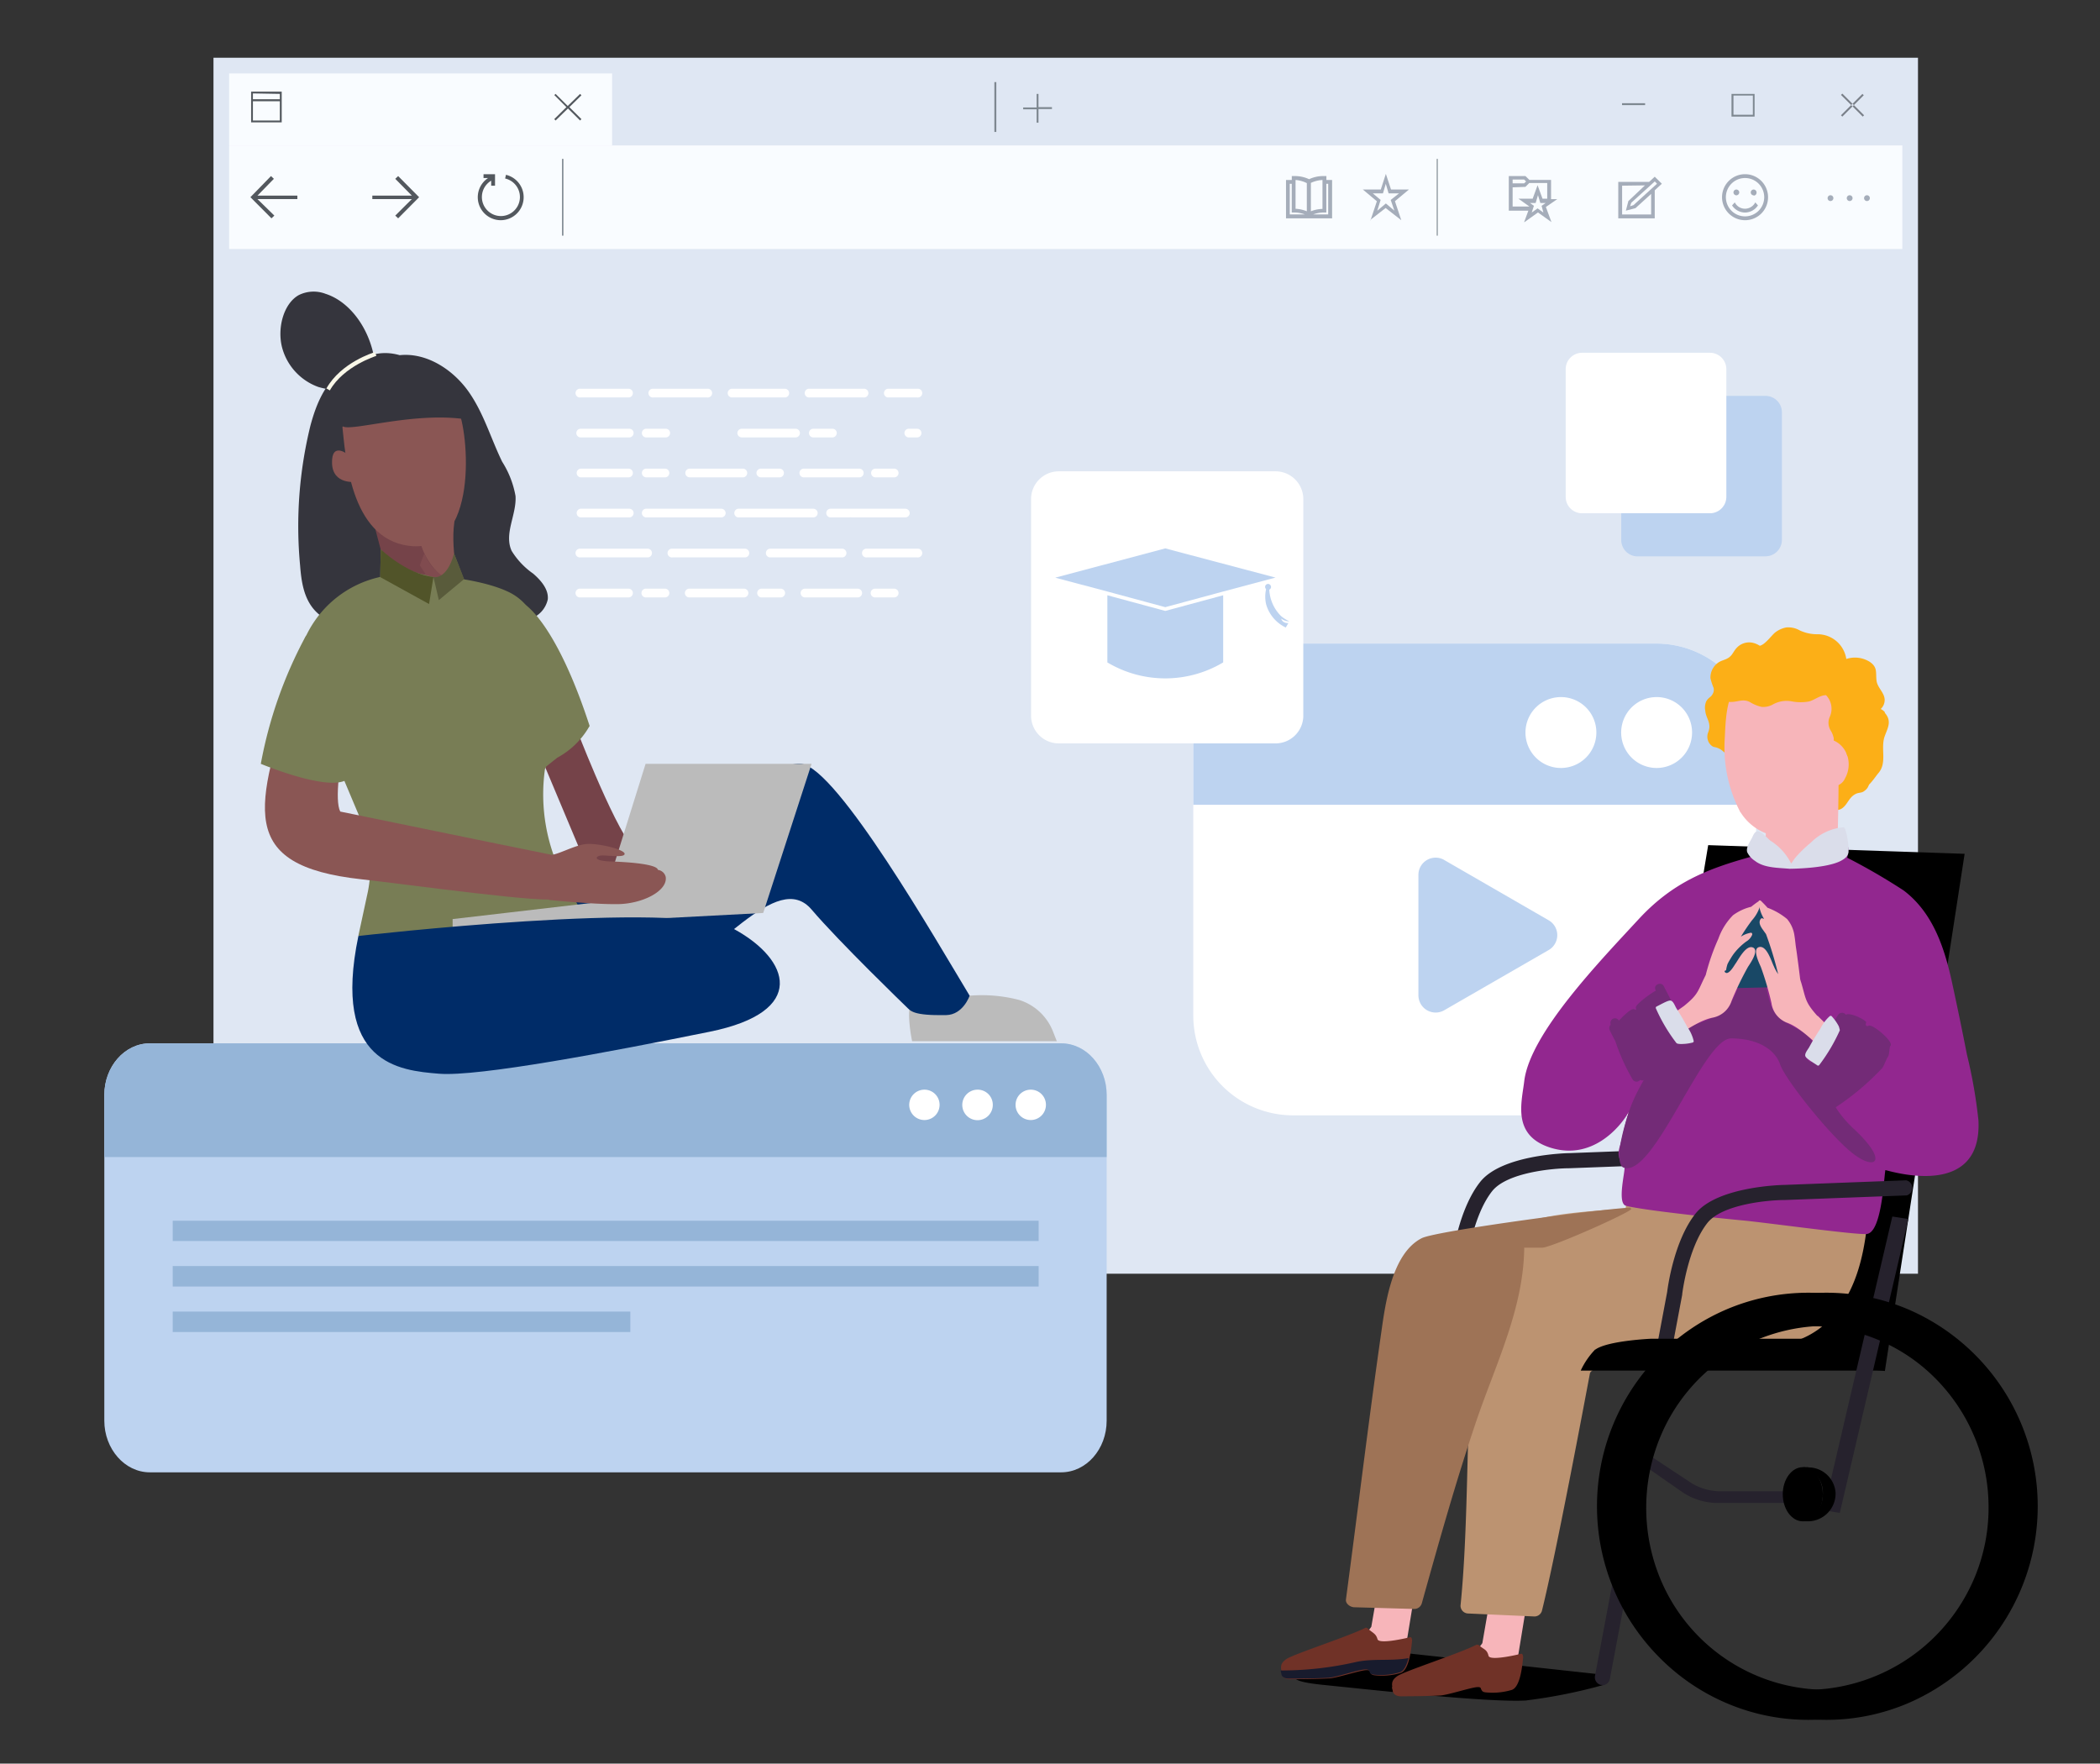 <svg xmlns="http://www.w3.org/2000/svg" xmlns:xlink="http://www.w3.org/1999/xlink" viewBox="0 0 268.36 225.37"><rect x="0" y="0" width="268.36" height="225.37" fill="#333333" stroke="none"/><defs><style>.cls-1,.cls-11{fill:none;}.cls-2{fill:#dfe7f3;}.cls-3{fill:#bdd3f0;}.cls-4{fill:#fff;}.cls-5{clip-path:url(#clip-path);}.cls-6{fill:#f9fcff;}.cls-7{fill:#53585e;}.cls-8{fill:#7e8890;}.cls-9{fill:#a5adba;}.cls-10{fill:#797f88;}.cls-11{stroke:#dfe7f3;stroke-miterlimit:10;stroke-width:2px;}.cls-12{fill:#95b5d8;}.cls-13{fill:#bbb;}.cls-14{fill:#002c68;}.cls-15{fill:#35353d;}.cls-16{fill:#8a5654;}.cls-17{fill:#754349;}.cls-18{fill:#787d55;}.cls-19{fill:#804b4f;}.cls-20{fill:#515429;}.cls-21{fill:#595b3b;}.cls-22{fill:#f9f7e8;}.cls-23{fill:#fcaf17;}.cls-24{fill:#26222d;}.cls-25{fill:#f7b5ba;}.cls-26{fill:#703227;}.cls-27{fill:#181b2d;}.cls-28{fill:#bc9371;}.cls-29{fill:#9e7356;}.cls-30{fill:#92278f;}.cls-31{fill:#732b77;}.cls-32{fill:#194866;}.cls-33{fill:#daddea;}</style><clipPath id="clip-path"><polygon class="cls-1" points="0 225.37 268.36 223.61 268.36 0 0 1.75 0 225.37"/></clipPath></defs><g data-name="Layer 2"><g id="Group_32" data-name="Group 32"><path id="Fill_28" data-name="Fill 28" class="cls-2" d="M28.28,161.77H244.1V16.36H28.28Z"/><path id="Fill_29" data-name="Fill 29" class="cls-3" d="M225.61,71.1H209.28a2.09,2.09,0,0,1-2.1-2.09h0V52.68a2.1,2.1,0,0,1,2.09-2.09h16.34a2.1,2.1,0,0,1,2.1,2.09h0V69a2.1,2.1,0,0,1-2.1,2.09h0"/><path id="Fill_31" data-name="Fill 31" class="cls-4" d="M218.51,65.59H202.18a2.09,2.09,0,0,1-2.1-2.09h0V47.17a2.1,2.1,0,0,1,2.09-2.09h16.34a2.1,2.1,0,0,1,2.1,2.09h0V63.5a2.1,2.1,0,0,1-2.1,2.09h0"/><path id="Fill_33" data-name="Fill 33" class="cls-4" d="M114.34,76.34H111.9a.56.56,0,1,1,0-1.11h2.44a.56.56,0,0,1,0,1.11Zm-4.66,0H102.8a.56.56,0,0,1,0-1.11h6.88a.56.56,0,0,1,0,1.11Zm-10,0H97.25a.56.56,0,0,1,0-1.11h2.44a.56.56,0,1,1,0,1.11Zm-4.66,0H88.16a.56.56,0,1,1,0-1.11H95a.56.56,0,1,1,0,1.11Zm-10,0H82.61a.56.56,0,1,1,0-1.11h2.44a.56.56,0,0,1,0,1.11Zm-4.66,0H74.18a.56.56,0,1,1,0-1.11h6.21a.56.56,0,0,1,0,1.11Z"/><path id="Fill_35" data-name="Fill 35" class="cls-4" d="M117.22,71.23h-6.43a.56.56,0,1,1,0-1.11h6.43a.56.56,0,1,1,0,1.11Zm-9.54,0H98.36a.56.56,0,0,1,0-1.11h9.32a.56.56,0,0,1,0,1.11Zm-12.42,0H85.94a.56.56,0,1,1,0-1.11h9.32a.56.56,0,0,1,0,1.11Zm-12.43,0H74.18a.56.56,0,1,1,0-1.11h8.65a.56.56,0,0,1,0,1.11Z"/><path id="Fill_37" data-name="Fill 37" class="cls-4" d="M115.67,66.12h-6.88a.41.41,0,0,0-.22,0h-2.45a.56.56,0,0,1-.53-.58.55.55,0,0,1,.53-.53h9.55a.57.57,0,0,1,.58.53.56.56,0,0,1-.54.58Zm-11.76,0H94.37a.55.55,0,0,1-.53-.58.55.55,0,0,1,.53-.53h9.54a.57.57,0,0,1,.58.53.56.56,0,0,1-.54.58Zm-11.76,0H82.61a.56.56,0,0,1-.58-.53.55.55,0,0,1,.53-.58h9.59a.57.57,0,0,1,.58.53.56.56,0,0,1-.54.58Zm-11.76,0H74.18a.56.56,0,0,1,0-1.11h6.21a.56.56,0,0,1,.58.53.56.56,0,0,1-.53.58Z"/><path id="Fill_39" data-name="Fill 39" class="cls-4" d="M114.34,61H111.9a.56.56,0,0,1-.58-.53.55.55,0,0,1,.53-.58h2.49a.56.56,0,0,1,0,1.11Zm-4.66,0H102.8a.56.56,0,1,1,0-1.11h6.93a.56.56,0,1,1,0,1.11Zm-10,0H97.25a.57.57,0,0,1-.58-.53.56.56,0,0,1,.54-.58h2.48a.56.56,0,0,1,0,1.11ZM95,61H88.16a.56.56,0,0,1-.58-.53.55.55,0,0,1,.53-.58H95A.56.56,0,0,1,95,61Zm-10,0H82.61a.56.56,0,0,1-.58-.53.55.55,0,0,1,.53-.58h2.49a.56.56,0,0,1,0,1.11Zm-4.66,0H74.18a.56.56,0,0,1,0-1.11h6.21a.56.56,0,0,1,0,1.11Z"/><path id="Fill_41" data-name="Fill 41" class="cls-4" d="M117.22,55.9h-1.11a.57.57,0,0,1-.53-.58.55.55,0,0,1,.53-.53h1.11a.55.55,0,0,1,.53.58A.56.56,0,0,1,117.22,55.9Zm-10.87,0h-2.44a.56.56,0,0,1-.53-.58.55.55,0,0,1,.53-.53h2.44a.55.55,0,0,1,.58.53.57.57,0,0,1-.53.58Zm-4.66,0H94.81a.57.57,0,0,1-.58-.53.56.56,0,0,1,.53-.58h6.93a.55.55,0,0,1,.53.58.56.56,0,0,1-.53.53Zm-16.64,0H82.61a.56.56,0,0,1-.58-.53.55.55,0,0,1,.53-.58h2.49a.55.55,0,0,1,.58.53.57.57,0,0,1-.53.58Zm-4.66,0H74.18a.56.56,0,0,1-.53-.58.55.55,0,0,1,.53-.53h6.21a.55.55,0,0,1,.58.53.57.57,0,0,1-.53.58Z"/><path id="Fill_43" data-name="Fill 43" class="cls-4" d="M117.22,50.79h-3.77a.56.56,0,0,1,0-1.11h3.77a.56.56,0,1,1,0,1.11Zm-6.88,0h-6.87a.56.56,0,1,1,0-1.11h6.87a.56.56,0,1,1,0,1.11Zm-10,0H93.48a.56.56,0,0,1,0-1.11h6.88a.56.56,0,0,1,0,1.11Zm-10,0H83.5a.56.56,0,1,1,0-1.11h6.87a.56.56,0,1,1,0,1.11Zm-10,0H74.18a.56.56,0,1,1,0-1.11h6.21a.56.56,0,0,1,0,1.11Z"/><path id="Fill_45" data-name="Fill 45" class="cls-4" d="M224.41,95v34.78a12.75,12.75,0,0,1-12.76,12.75H165.26a12.75,12.75,0,0,1-12.77-12.74h0V95a12.77,12.77,0,0,1,12.77-12.76h46.38A12.77,12.77,0,0,1,224.41,95"/><path id="Fill_47" data-name="Fill 47" class="cls-3" d="M184.56,109.9l13.34,7.7a2.19,2.19,0,0,1,.81,3,2.17,2.17,0,0,1-.81.81l-13.34,7.69a2.2,2.2,0,0,1-3-.8,2.24,2.24,0,0,1-.3-1.1V111.8a2.2,2.2,0,0,1,2.2-2.2,2.18,2.18,0,0,1,1.11.3"/><path id="Fill_49" data-name="Fill 49" class="cls-3" d="M224.41,95v7.84H152.49V95a12.77,12.77,0,0,1,12.77-12.76h46.38A12.77,12.77,0,0,1,224.41,95"/><path id="Fill_51" data-name="Fill 51" class="cls-4" d="M163,95H135.31a3.55,3.55,0,0,1-3.55-3.55h0V63.78a3.55,3.55,0,0,1,3.55-3.55H163a3.55,3.55,0,0,1,3.55,3.55V91.41A3.55,3.55,0,0,1,163,95h0"/><path id="Fill_53" data-name="Fill 53" class="cls-3" d="M148.91,70.08l-14.06,3.74,6.66,1.77,7.4,2,7.4-2L163,73.81Z"/><path id="Fill_55" data-name="Fill 55" class="cls-3" d="M156.31,76.07v8.58a14.44,14.44,0,0,1-14.8,0V76.07l7.4,2Z"/><path id="Fill_57" data-name="Fill 57" class="cls-3" d="M161.92,74.85a4.33,4.33,0,0,0-.13,2.34,4.7,4.7,0,0,0,2.52,3l.33-.57a.93.93,0,0,1-.7-.21.87.87,0,0,1-.22-.37,1.43,1.43,0,0,0,.5.27,1.42,1.42,0,0,0,.54.08,4.52,4.52,0,0,1-1.06-.67,5.09,5.09,0,0,1-1.5-3.78l-.28-.05"/><path id="Fill_59" data-name="Fill 59" class="cls-3" d="M162.43,75a.38.38,0,1,1-.38-.38h0a.38.38,0,0,1,.37.38"/><path id="Fill_61" data-name="Fill 61" class="cls-4" d="M216.23,93.6a4.53,4.53,0,1,1-4.53-4.52h0a4.52,4.52,0,0,1,4.53,4.52"/><path id="Fill_63" data-name="Fill 63" class="cls-4" d="M204,93.6a4.53,4.53,0,1,1-4.53-4.52h0A4.52,4.52,0,0,1,204,93.6h0"/><path id="Clip_66-2" data-name="Clip 66-2" class="cls-1" d="M0,225.37l268.36-1.76V0L0,1.75Z"/><g class="cls-5"><g id="Group_154-2" data-name="Group 154-2"><path id="Fill_65" data-name="Fill 65" class="cls-6" d="M28.26,31.82H244.1V18.58H28.26Z"/><path id="Fill_67" data-name="Fill 67" class="cls-7" d="M38,25H32.9L35,22.85l-.37-.35L32,25.2l2.69,2.7.37-.35L32.9,25.44H38Z"/><path id="Fill_68" data-name="Fill 68" class="cls-7" d="M47.58,25.44h5.05l-2.12,2.11.37.35,2.68-2.7-2.68-2.7-.37.35L52.63,25H47.58Z"/><path id="Fill_69" data-name="Fill 69" class="cls-7" d="M64,28.14a2.94,2.94,0,0,1-1.63-5.39h-.58v-.49h1.47v1.47h-.49v-.64a2.43,2.43,0,1,0,1.78-.28l.11-.47a2.94,2.94,0,0,1-.66,5.8"/><path id="Fill_70" data-name="Fill 70" class="cls-8" d="M183.73,30.11h-.13V20.3h.13v9.8ZM72,30.11h-.18V20.3H72v9.8Z"/><path id="Fill_71" data-name="Fill 71" class="cls-9" d="M175.14,28.15h0l.81-2.43-1.79-1.5h2.29l.65-2,.66,2h2.29l-1.79,1.49.81,2.43-2-1.56-2,1.56Zm.29-3.44,1,.84L176,26.93,177.1,26h0l1.09.92-.47-1.37,1.06-.84h-1.33l-.36-1.22-.36,1.22Z"/><path id="Fill_72" data-name="Fill 72" class="cls-9" d="M170.23,27.9h-5.89V23h.74V22.5h.49a4.25,4.25,0,0,1,1.72.4,4.21,4.21,0,0,1,1.72-.4h.49V23h.73v4.9ZM169,27.16a3.87,3.87,0,0,0-1.18.24h1.91V23.49h-.24v3.67Zm-4.18-3.67V27.4h1.93a4,4,0,0,0-1.19-.24h-.49V23.49ZM169,23a4,4,0,0,0-1.48.37V27a4.16,4.16,0,0,1,1.48-.3Zm-3.44,0v3.68A4.32,4.32,0,0,1,167,27v-3.6A3.94,3.94,0,0,0,165.57,23Z"/><path id="Fill_73" data-name="Fill 73" class="cls-9" d="M238.58,25.69a.37.37,0,1,1,.37-.37.37.37,0,0,1-.37.37Zm-2.21,0a.37.37,0,1,1,.37-.37h0A.37.37,0,0,1,236.37,25.69Zm-2.45,0a.36.36,0,0,1-.37-.37.37.37,0,1,1,.37.37Z"/><path id="Fill_74" data-name="Fill 74" class="cls-9" d="M223,28.14a2.94,2.94,0,1,1,2.94-2.94A2.93,2.93,0,0,1,223,28.14Zm0-5.39a2.45,2.45,0,1,0,2.45,2.45A2.45,2.45,0,0,0,223,22.75Zm0,4.41a2,2,0,0,1-1.66-.91l.35-.39a1.45,1.45,0,0,0,1.95.66,1.48,1.48,0,0,0,.67-.66l.34.39a2,2,0,0,1-1.65.91Zm1.1-2.2a.37.37,0,1,1,.37-.37A.38.38,0,0,1,224.1,25Zm-2.21,0a.38.38,0,0,1-.37-.37.37.37,0,0,1,.74,0,.38.38,0,0,1-.37.37Z"/><path id="Fill_75" data-name="Fill 75" class="cls-9" d="M211.46,27.9H206.8V23.24h3.95l.71-.66.91.9-.91.84V27.9Zm-4.17-4.17v3.68H211V24.78l-2,1.82-1.23.32.32-1.23,2.12-2Zm4.17-.54-3,2.72-.15.45.44-.15,3-2.73-.29-.3Z"/><path id="Fill_76" data-name="Fill 76" class="cls-9" d="M194.77,28.39h0l.54-1.47h-2.5V22.5h2.13l.5.49h2.77v2.46H199l-1.45,1,.71,1.93-1.72-1.23-1.72,1.23Zm.74-2.45.51.36-.28.86.75-.53h0l.74.53L197,26.3l.52-.36h-.68l-.3-1-.3,1Zm-2.21-2v2.45h2.14l-1.4-1h1.82l.63-1.72.63,1.72h.6v-2h-2.3l-.48.49Zm0-1v.49h1.47l.25-.24-.25-.25Z"/><path id="Fill_77" data-name="Fill 77" class="cls-2" d="M28.58,18.58H244.1V8.77H28.58Z"/><path id="Fill_78" data-name="Fill 78" class="cls-6" d="M28.22,18.58h50V8.77h-50Z"/><path id="Fill_79" data-name="Fill 79" class="cls-7" d="M36,15.64H32.09V11.71H36v3.93Zm-3.68-2.7V15.4h3.44V12.94Zm0-1v.74h3.44V12Z"/><path id="Fill_80" data-name="Fill 80" class="cls-7" d="M72.76,13.69l1.54,1.53-.17.18-1.55-1.54L71,15.4l-.17-.18,1.55-1.53-1.55-1.55L71,12l1.55,1.54L74.13,12l.17.18Z"/><path id="Fill_81" data-name="Fill 81" class="cls-8" d="M127.07,16.86h.25V10.49h-.25Z"/><path id="Fill_82" data-name="Fill 82" class="cls-8" d="M132.71,13.69V12h-.24v1.73h-1.72v.24h1.72v1.71h.24V13.93h1.72v-.24Z"/><path id="Fill_83" data-name="Fill 83" class="cls-8" d="M207.28,13.43h2.95v-.24h-2.95Z"/><path id="Fill_84" data-name="Fill 84" class="cls-8" d="M224.22,14.9h-2.95V12h2.95V14.9Zm-2.7-2.69v2.45H224V12.21Z"/><path id="Fill_85" data-name="Fill 85" class="cls-10" d="M235.43,14.9h0l-.17-.17,1.3-1.3.17.17-1.3,1.3Zm2.61,0h0l-1.3-1.3.17-.17,1.3,1.3-.17.17Zm-1.13-1.47h0l-.17-.17L238,12l.17.17-1.3,1.3Zm-.34,0h0l-1.31-1.3.17-.17,1.3,1.3-.17.17Z"/><path id="Stroke_86" data-name="Stroke 86" class="cls-11" d="M28.28,161.77H244.1V8.38H28.28Z"/><path id="Fill_87" data-name="Fill 87" class="cls-3" d="M141.42,181.55c0,3.64-2.6,6.6-5.82,6.6H19.15c-3.22,0-5.82-3-5.82-6.6V139.93c0-3.64,2.6-6.6,5.82-6.6H135.6c3.22,0,5.82,3,5.82,6.6Z"/><path id="Fill_88" data-name="Fill 88" class="cls-12" d="M141.42,147.86v-7.93c0-3.64-2.6-6.6-5.82-6.6H19.15c-3.22,0-5.82,3-5.82,6.6v7.93Z"/><path id="Fill_89" data-name="Fill 89" class="cls-12" d="M22.07,158.59H132.73V156H22.07Z"/><path id="Fill_90" data-name="Fill 90" class="cls-12" d="M22.07,164.41H132.73v-2.62H22.07Z"/><path id="Fill_91" data-name="Fill 91" class="cls-12" d="M22.07,170.22H80.55v-2.61H22.07Z"/><path id="Fill_92" data-name="Fill 92" class="cls-4" d="M133.66,141.18a1.94,1.94,0,1,1-1.94-1.93h0a1.93,1.93,0,0,1,1.94,1.93h0"/><path id="Fill_93" data-name="Fill 93" class="cls-4" d="M126.87,141.18a1.95,1.95,0,1,1-2-1.93h0a1.93,1.93,0,0,1,2,1.93h0"/><path id="Fill_94" data-name="Fill 94" class="cls-4" d="M120.07,141.18a1.94,1.94,0,1,1-1.94-1.93h0a1.93,1.93,0,0,1,1.94,1.93h0"/><path id="Fill_95" data-name="Fill 95" class="cls-13" d="M123.91,127.24a18.87,18.87,0,0,1,6.31.54,6.83,6.83,0,0,1,4.36,4.08l.47,1.2H116.56s-.87-4.12,0-5.11c1.76-2,7.35-.71,7.35-.71"/><path id="Fill_96" data-name="Fill 96" class="cls-14" d="M70,113.27S97.8,97,102.42,97.61s17.24,22.6,21.49,29.63c0,0-.83,2.44-3,2.48-4.29.08-4.54-.54-5.09-1.06,0,0-8.55-8.25-12.1-12.42-4.46-5.24-12.11,6.12-20.92,10.42S70,113.27,70,113.27"/><path id="Fill_97" data-name="Fill 97" class="cls-15" d="M51.05,45.38c-2.3-.64-4.38-.13-7.15,1.84-2.4,1.71-3.51,4.48-4.23,7.17a53.74,53.74,0,0,0-1.32,17.87c.16,2.07.47,4.3,2,5.87s3.88,2.05,6.1,2.42A39.74,39.74,0,0,0,58,81c2-.27,4-.77,6-1.09a15.91,15.91,0,0,0,3.68-.8A3.38,3.38,0,0,0,70,76.6c.13-1.26-.84-2.41-1.87-3.3a9.79,9.79,0,0,1-2.75-2.91c-1-2.21.65-4.6.5-7A12.14,12.14,0,0,0,64.17,59c-1.46-3-2.34-6.16-4.26-8.91s-5.3-5.08-8.86-4.7"/><path id="Fill_98" data-name="Fill 98" class="cls-16" d="M48.12,67.55s2.45,5.8,2.51,6.75,8.22,1.24,8.22,1.24-1.31-5.07-.8-8.73-9.93.74-9.93.74"/><path id="Fill_99" data-name="Fill 99" class="cls-17" d="M48.3,66.85l5.55,2.92a8.77,8.77,0,0,0,2.92,4.12c2.09,1.45-5.71.11-5.71.11l-2-2.23-1.3-4.92Z"/><path id="Fill_100" data-name="Fill 100" class="cls-16" d="M42.68,52.22c-.35.63,1,1.49,1.06,2.2.41,3.5.89,14.36,8.51,15.33C61.32,70.9,59.94,55,58.46,52.16s-11.33-8.09-15.78.06"/><path id="Fill_101" data-name="Fill 101" class="cls-15" d="M48,48c.07-4.71-2.72-9.27-6.39-10.45a4.27,4.27,0,0,0-3.43.16c-1.94,1.08-2.79,4.23-2.12,6.74a7.37,7.37,0,0,0,4.62,5A10.3,10.3,0,0,0,47,49.28"/><path id="Fill_102" data-name="Fill 102" class="cls-15" d="M43.94,50.42c.18,1.19-.94,3.06-.2,4s9.83-2.14,16.82-.65c2.09.44-3.75-5.72-5.78-6.38a12.24,12.24,0,0,0-6.63-.16,10.44,10.44,0,0,0-2.68,1.61l-1.73.48Z"/><path id="Fill_103" data-name="Fill 103" class="cls-15" d="M44.24,52a1.77,1.77,0,0,1,0,2c-.77.94-1.48,1.23-1.54,2.85s-2.91-.73-2.91-.73L42,50.48l1.75-1.87s1.77-.5,1.77,0A24.39,24.39,0,0,1,44.24,52"/><path id="Fill_104" data-name="Fill 104" class="cls-16" d="M44.57,58.16s-2.2-1.85-2.14,1,3.08,2.41,3.08,2.41Z"/><path id="Fill_105" data-name="Fill 105" class="cls-17" d="M74.12,94.29s5.92,15.19,7.69,14.57,12,4.42,12,4.42l-1.3,2.11L77,115.5,69.7,98.11l.1-3.82Z"/><path id="Fill_106" data-name="Fill 106" class="cls-18" d="M45.79,119.61s20.21,4.7,28.33-3.42l-2-3.78a23.29,23.29,0,0,1-2.48-14.12l1-2.45c-.88-5.57.22-15.29-4-19.09A6.91,6.91,0,0,0,65,75.65c-3-1.44-8.32-2.22-13.43-2.24a13.74,13.74,0,0,0-13.3,10.13L44,99.77l2.06,4.89A15.8,15.8,0,0,1,47,114Z"/><path id="Fill_107" data-name="Fill 107" class="cls-18" d="M48.59,73.75l.07-3.55.12.13a10.52,10.52,0,0,0,5.68,3.17l.37,5.1-5,.08Z"/><path id="Fill_108" data-name="Fill 108" class="cls-18" d="M55.39,75.65c0-.35,1.51-2.15,2.28-3.42A2.36,2.36,0,0,0,58,70.7l1.36,3.54Z"/><path id="Fill_109" data-name="Fill 109" class="cls-18" d="M67,77.19s4,2.23,8.35,15.58l-.14.23a10.45,10.45,0,0,1-4,3.83l-2.52,2Z"/><path id="Fill_110" data-name="Fill 110" class="cls-13" d="M57.84,118.75v-1.3L77,115.22l5.5-17.61h21.21l-6.18,19.06Z"/><path id="Fill_111" data-name="Fill 111" class="cls-16" d="M46.23,84.34S42,100.8,43.48,103.71c14.79,3.05,26.88,5.5,26.88,5.5l.78,5.58c-.22.86-19.62-1.84-24.91-2.42-16.13-1.76-13.55-9.2-8.61-24.84l2.13-4.79Z"/><path id="Fill_112" data-name="Fill 112" class="cls-14" d="M45.8,119.61s41-4.72,48.05-.86,9.48,10.54-3.18,13.1-29.52,5.77-34.57,5.36S42.39,136,45.8,119.61"/><path id="Fill_113" data-name="Fill 113" class="cls-18" d="M39.1,81.24a55.37,55.37,0,0,0-5.77,16.37s8,3.34,10.7,2.17l5-18.54Z"/><path id="Fill_114" data-name="Fill 114" class="cls-16" d="M70.12,115s5.59.58,8.82.54,6.41-1.72,6.13-3.48a1.18,1.18,0,0,0-1-.9c-.08-.72-3.66-1-6-1.07s-2-.69-1.25-.76,3,.33,3-.22-3.31-1.38-4.9-1.25-4,1.61-4.76,1.36,0,5.78,0,5.78"/><path id="Fill_115" data-name="Fill 115" class="cls-19" d="M54.46,73.5a4,4,0,0,0,2.23.19,6.07,6.07,0,0,1-2.46-3l-.58,1.55Z"/><path id="Fill_116" data-name="Fill 116" class="cls-20" d="M48.59,73.75l.07-3.55s3.27,3.15,6.73,3.54l-.56,3.45Z"/><path id="Fill_117" data-name="Fill 117" class="cls-21" d="M55.39,73.73s1.68.49,2.64-3L59.31,74l-3.23,2.69Z"/><path id="Fill_118" data-name="Fill 118" class="cls-22" d="M42.15,49.89l-.44-.25c1.88-3.32,6-4.59,6.23-4.65l.15.49s-4.16,1.28-5.94,4.41"/><path id="Fill_119" data-name="Fill 119" class="cls-23" d="M239.26,95.9a.36.36,0,0,0-.49-.15.33.33,0,0,0-.17.18,5.8,5.8,0,0,1-.75-.46.38.38,0,0,0-.16-.06A1.7,1.7,0,0,0,236,95.3c-.91.47-.86,1.24-.93,2.12-.1,1.08-.58,1.37-1.19,2.11a2.28,2.28,0,0,0-.54,1.06,3.27,3.27,0,0,0,.59,2.55,1.11,1.11,0,0,0,1.49.14c.72-.51.85-1.43,1.78-1.85.34-.16.7-.09,1-.32.91-.62.65-1.4.62-2.31,0-1.1,1-1.83.45-2.9"/><path id="Fill_120" data-name="Fill 120" class="cls-24" d="M177.31,211.31a1,1,0,0,1-1-1,1.1,1.1,0,0,1,0-.18l9.23-49.1c.07-.56.86-6.53,3.62-10s11-3.67,11.38-3.67l15.55-.59a1,1,0,0,1,.07,1.93l-15.58.59c-2.14,0-8,.54-9.9,2.93-2.5,3.17-3.21,9-3.22,9.1v.07l-9.25,49.13a1,1,0,0,1-.94.79"/><path id="Fill_121" data-name="Fill 121" d="M207.53,172.52,218.29,108l32.77,1.11-10.19,66.09-31.31-3.62Z"/><path id="Fill_122" data-name="Fill 122" d="M195.1,217.3c-4.75.29-18.87-1.26-26.13-2-10.16-1.07,5.19-3.06,5.19-3.06l5.32-1L204.77,214l.25,1.29a67.15,67.15,0,0,1-9.92,2"/><path id="Fill_123" data-name="Fill 123" class="cls-25" d="M194,211.61l-4.18,4L188,211.91l1.43-1.93,1.75-10.11,4.62.75Z"/><path id="Fill_124" data-name="Fill 124" class="cls-26" d="M194.6,211.58a.22.22,0,0,0-.18-.25h0s-4,1-4.2.27c-.21-.88-.62-.78-1.27-1.4a.16.16,0,0,0-.11,0,.17.17,0,0,0-.19,0c-2.34,1.17-9.18,3.35-10.1,4s-.65,1.18-.5,2.07c0,.12.3.56,1.16.5,0,0,2.9,0,4.74-.1.91,0,3.89-1,4.8-1.07s.21.58,1.12.67a8.6,8.6,0,0,0,3.27-.3c1.16-.3,1.41-3.22,1.51-4.26"/><path id="Fill_125" data-name="Fill 125" class="cls-26" d="M194.22,214c-2.3.43-4.61,0-6.86.53a42.68,42.68,0,0,1-9.29,1.05.57.57,0,0,0-.18,0c0,.17.06.35.1.54s.3.56,1.16.5c0,0,2.9,0,4.74-.1.9,0,3.88-1.05,4.79-1.07s.21.58,1.13.67a8.15,8.15,0,0,0,3.26-.3c.58-.15.93-1,1.15-1.85"/><path id="Fill_126" data-name="Fill 126" class="cls-25" d="M179.81,209.49l-4.18,4-1.82-3.66,1.43-1.94,1.75-10.1,4.62.74Z"/><path id="Fill_127" data-name="Fill 127" class="cls-26" d="M180.41,209.46a.22.22,0,0,0-.18-.25h0s-4,1-4.2.26-.62-.78-1.27-1.39a.16.16,0,0,0-.11-.05.16.16,0,0,0-.18,0c-2.34,1.16-9.19,3.35-10.11,4s-.65,1.18-.5,2.06c0,.13.3.56,1.16.5,0,0,2.9,0,4.74-.1.91,0,3.89-1,4.8-1.06s.21.57,1.13.66a8.37,8.37,0,0,0,3.26-.29c1.16-.31,1.41-3.22,1.51-4.26"/><path id="Fill_128" data-name="Fill 128" class="cls-27" d="M180,211.89c-2.3.42-4.61,0-6.85.53a42.77,42.77,0,0,1-9.3,1.05.57.57,0,0,0-.18,0c0,.17.06.34.1.54s.3.56,1.16.5c0,0,2.9,0,4.74-.1.9,0,3.88-1.05,4.79-1.07s.21.58,1.13.67a8.53,8.53,0,0,0,3.26-.3c.58-.15.93-1,1.15-1.85"/><path id="Fill_129" data-name="Fill 129" class="cls-25" d="M225.86,110.75c.46.69,1.08.54,1.88.48,1.87-.14,7-.75,7-.75s.3-10.06.18-12h0a.47.47,0,0,0-.05-.5,4.33,4.33,0,0,0-2.8-1.59c-1-.27-2.1-.43-3.13-.7-.75-.18-1.5-.57-2.26-.68a.63.63,0,0,0-.75.4c-.59,1.34-.24,3.48-.27,4.93q0,3,0,6c0,1.11-.48,3.37.19,4.36"/><path id="Fill_130" data-name="Fill 130" class="cls-28" d="M237.25,148.48v0c-7.32-.66-14.81-1.84-22.16-1.74-1.29,0-3.1-.14-4.25.59s-1.49,2.27-1.93,3.34a16.75,16.75,0,0,0-1.18,3.76c-4.72.46-14.85.55-17.09,4.76-3.95,7.43-2.4,30.42-4,46a1,1,0,0,0,1,1l8.46.38a1,1,0,0,0,.94-.71c1.8-7.2,5.49-26.92,6.13-30.32.38-2.06,18.08-2.84,21.5-3.18,3.11-.32,6.09-1,8.49-3.11,5.66-5,5.51-13.48,6-20.4.1-1.22-1.79-1.61-1.89-.38"/><path id="Fill_131" data-name="Fill 131" class="cls-29" d="M208.37,154.33c-3,.06-24.84,2.95-26.69,3.9-3.79,1.94-4.64,8.32-5.16,12-1.63,11.37-3,22.77-4.52,34.16-.07.53.5.95,1,1l7.75.22a1,1,0,0,0,.94-.71c2.19-7.85,4.39-15.7,7-23.4,2.45-7.17,6-14.29,6.09-22v-.06l2.3,0c1.23,0,12.55-5.06,11.3-5"/><path id="Fill_132" data-name="Fill 132" class="cls-30" d="M252.82,143.11a63.39,63.39,0,0,0-1.46-8.33q-.92-4.69-1.94-9.38c-.95-4.3-2.41-8.77-6.14-11.6a79.74,79.74,0,0,0-7.22-4.19,7.91,7.91,0,0,0,.14-1.18.61.61,0,0,0-.59-.59h0a4.18,4.18,0,0,1-1.81,1.32c.66-.26-.24.13-.37.19l-.8.39a11.23,11.23,0,0,1-1.92.75,5.65,5.65,0,0,1-2.74,0,7.13,7.13,0,0,1-1.12-.41s-1-.38-.65-.26a3.76,3.76,0,0,1-2-1.56,1.76,1.76,0,0,0-.39,1.21c-5.66,1.57-10,3.28-14.3,7.88-5,5.42-14,14.69-14.73,20.83-.32,2.7-1.59,6.92,3.35,8.48,5.28,1.67,8.88-2.57,10-4.54-.3,1-.56,2-.79,3.07-.4,1.8-1,2.32.24,4,.18.25-1,4.6.21,4.9,2.52.63,12.34,1.63,14.93,1.87,2.83.26,14.51,1.88,15.83,1.73,1.89-.2,2.17-6.85,2.38-8.16.29,0,12.49,4,11.89-6.46"/><path id="Fill_133" data-name="Fill 133" class="cls-31" d="M207.58,149.23s-1.76.06.55-7.07c1.31-4,4.82-8.72,6.11-8.87,2.2-.25,1.4-2,1.4-2s4-1.37,4.87-2.1a10.22,10.22,0,0,0,1.61-3.13c.62-1.52,1.42-3.66,2.13-4.25,0,0,.49,1.12,1.21,3.34.39,1.19.51,3.2,1.42,4.4,1.12,1.46,4.26,2.3,4.61,3.34s-.77,2.09-.77,2.09.16.69,1.52,1.17.11,3.87,4.67,8.12,2.73,5.46-.3,3-8.51-9.41-9.12-11.23-2.73-3.34-6.28-3.34-9.76,17.6-13.63,16.54"/><path id="Fill_134" data-name="Fill 134" class="cls-24" d="M204.77,215.32h-.18a1,1,0,0,1-.77-1.13l9.23-49.1c.07-.57.86-6.53,3.62-10s11-3.67,11.38-3.67l15.54-.59a1,1,0,0,1,.08,1.93l-15.58.59c-2.14,0-8,.54-9.9,2.93-2.5,3.17-3.21,9-3.22,9.1v.07l-9.25,49.13a1,1,0,0,1-.94.78"/><path id="Fill_135" data-name="Fill 135" class="cls-32" d="M219.29,124.6s4-7.79,4.55-8.3,1.32-1.82,2.23.4a86.75,86.75,0,0,1,2.33,9.41l-8.3.2"/><path id="Fill_136" data-name="Fill 136" d="M203.86,172.47c1.55-1.14,7.08-1.39,7.08-1.39l29.93,0v4.07H202a9.82,9.82,0,0,1,1.85-2.7"/><path id="Fill_137" data-name="Fill 137" class="cls-25" d="M225,115.43a.22.22,0,0,0-.17-.23.28.28,0,0,0-.13,0c-.32.21-.62.44-.92.68a6.48,6.48,0,0,0-2.32,1.08,8.14,8.14,0,0,0-1.87,3,28.09,28.09,0,0,0-1.61,4.62l-.06.13c-1,2-.86,2.33-2.73,3.85a64.53,64.53,0,0,1-8.23,5c-.16.08,1.5,2.85,2.32,2.39,2.52-1.42,6.73-5.39,9.66-5.92a3.14,3.14,0,0,0,2.34-2.13,39.54,39.54,0,0,1,2.1-4.35c.26-.4,1.5-2.15.6-2.48s-1.84,1.6-2.23,2.12c-.14.2-.92,1.6-1.35,1a.33.33,0,0,1,0-.14.17.17,0,0,0,.19-.14h0a4.32,4.32,0,0,1,.17-.71,7.14,7.14,0,0,1,.4-.71,6.12,6.12,0,0,1,.54-.79,7.9,7.9,0,0,1,1.45-1.38,1.8,1.8,0,0,0,.75-.84c.05-.12,0-.31-.18-.28a3.32,3.32,0,0,0-1.25.5,24.93,24.93,0,0,1,1.42-2.1,4.77,4.77,0,0,0,1.11-2.15"/><path id="Fill_138" data-name="Fill 138" class="cls-25" d="M232.24,129.82c-1.6-1.8-1.44-2.14-2.06-4.24-.05-.14-.09-.28-.13-.42-.11-.86-.21-1.71-.33-2.57-.06-.48-.13-1-.2-1.44s-.11-1-.2-1.54a4.18,4.18,0,0,0-.95-2.17,8.53,8.53,0,0,0-2.5-1.44c-.26-.3-.54-.59-.84-.88a.2.2,0,0,0-.28,0,.15.15,0,0,0,0,.11,4.47,4.47,0,0,0,.68,2.19l-.23-.07a.17.17,0,0,0-.18.06c-.32.41-.1.86.16,1.26l.5.7a44.94,44.94,0,0,1,1.55,5.11,5.25,5.25,0,0,1-.55-1c-.3-.58-.88-2.65-1.85-2.46s0,2.11.19,2.55a39,39,0,0,1,1.36,4.63,3.13,3.13,0,0,0,1.95,2.48c2.81,1,6.32,5.61,8.57,7.42.73.59,2.82-1.88,2.68-2a63.36,63.36,0,0,1-7.3-6.29"/><path id="Fill_139" data-name="Fill 139" class="cls-31" d="M238.74,131.09c-.24.13-.41-.13-.26-.4s-2.15-1.41-2.59-1l0,0a.6.6,0,0,0-1,0,71.07,71.07,0,0,0-4.34,7.89c-.27.57.94,1,.9,1.13-.18.32,1.08,2.59,1.47,2.32a2.41,2.41,0,0,1,.76-.32c-.46.46.15,1.3.71.92a33.24,33.24,0,0,0,6.14-5.14c.2-.22.53-1.18.73-1.44s.16-1.24.32-1.4c.48-.5-2.3-2.84-2.78-2.57"/><path id="Fill_140" data-name="Fill 140" class="cls-31" d="M217.05,135.33Q215,130.59,212.6,126c-.3-.58-1.31-.18-1.06.45l.06.16c-.26.06-2.62,1.72-2.56,2.14l.06.3a.59.59,0,0,0-.22-.05c-.39-.36-2,1.45-2,1.42a.58.58,0,0,0-1.06.45l0,.09a.61.61,0,0,0-.11.69c.22.47.46.93.71,1.39a26,26,0,0,0,2.21,4.9.59.59,0,0,0,.81.2l.11-.08.05-.06a.59.59,0,0,0,.56,0l.56.55c.33.31,6.55-2.79,6.34-3.27"/><path id="Fill_141" data-name="Fill 141" class="cls-33" d="M235.72,105.86a.19.19,0,0,0-.19-.14,6.68,6.68,0,0,0-4.09,1.93,17.1,17.1,0,0,0-1.8,1.71,5.29,5.29,0,0,0-.57.75,2.5,2.5,0,0,1-.18.24,7.24,7.24,0,0,0-2.65-2.92c-.37-.3-1.06-1.12-1.55-1.18s-.65.54-.81.84c-.26.5-.79,1.21-.6,1.82a2.77,2.77,0,0,0,1,1.11c1.16.91,3,.87,4.39,1,0,0,4.61,0,6.55-1,.48-.26.9-.52,1-1.1a8.91,8.91,0,0,0-.46-3.07"/><path id="Fill_142" data-name="Fill 142" class="cls-23" d="M224.13,90.83c-.54-1.17-2-1.85-2.75-2.89a.42.42,0,0,0-.25-.16.36.36,0,0,0,0-.1c.08-.48-.66-.69-.74-.2-.23,1.35-1.78,1.08-2.35,2.15a2,2,0,0,0-.12,1.21c.08,1,.86,1.56.36,2.77a1.49,1.49,0,0,0,.43,1.67c.26.22.43.17.7.27.79.28.82.64,1.54,1,1.64.84,3-.46,3.34-2a6.1,6.1,0,0,0-.19-3.73"/><path id="Fill_143" data-name="Fill 143" class="cls-25" d="M222.43,103.81a6.69,6.69,0,0,0,3.76,2.86c1.42.35,4.38-1.41,5.86-2.7a11.88,11.88,0,0,0,3.67-6.79c.53-3,1-3.6,1.13-6.65a4.82,4.82,0,0,0-2.07-3.68c-4.07-2-10.9-1.28-12.55.4s-1.71,4.81-1.82,7.07a17.79,17.79,0,0,0,2,9.49"/><path id="Fill_144" data-name="Fill 144" class="cls-25" d="M233.35,96c.82-.75,1.87-1,2.54.1a3.66,3.66,0,0,1-.11,3.36,1.67,1.67,0,0,1-.9.89s0,0,0,0a.53.53,0,0,1-.74-.13A.5.5,0,0,1,234,100a1.51,1.51,0,0,1-.11-.22,4.07,4.07,0,0,1,.18-3,.67.67,0,0,0-.14.11c-.51.46-1.13-.42-.62-.89"/><path id="Fill_145" data-name="Fill 145" class="cls-23" d="M240.86,91a1.68,1.68,0,0,0-.52-.4,1.55,1.55,0,0,0,.46-.79c.28-1.15-.88-1.8-1-2.85s.16-1.68-.86-2.38a3.56,3.56,0,0,0-3-.37h0a3.71,3.71,0,0,0-3.71-3.16,5.23,5.23,0,0,1-2.24-.49,2.93,2.93,0,0,0-1.71-.38,3.28,3.28,0,0,0-1.4.62c-.42.3-1.32,1.6-2,1.72a2.75,2.75,0,0,0-1-.4,2.17,2.17,0,0,0-2,.73c-.36.4-.46.8-.9,1.14s-.95.37-1.4.68a2.33,2.33,0,0,0-1,2,7.68,7.68,0,0,0,.4,1.23c.15.72-.33,1-.63,1.52s.67,1.14,1,.53c.17-.32.46-.47.68-.71a1.57,1.57,0,0,0,1.21.46c.86,0,1.48-.42,2.35,0a5,5,0,0,0,1.51.63,2.48,2.48,0,0,0,1.48-.32,3.6,3.6,0,0,1,2.45-.37,6,6,0,0,0,2.15,0c.74-.2,1.41-.81,2.17-.8a2.5,2.5,0,0,1,.45,2.83,1.88,1.88,0,0,0,.16,1.71,2.93,2.93,0,0,1,.37.94,1.6,1.6,0,0,1,0,.31,3.12,3.12,0,0,1,1.75,2,.7.7,0,0,1,.25,0c.5,0,.85.46,1.28.62a1.56,1.56,0,0,0,.88.07,1.34,1.34,0,0,1-.16.39c-.31.56-1.16.73-1.46,1.37a1.23,1.23,0,0,0,.45,1.68l.26.11c1,.18,2-1.56,2.5-2.12,1.11-1.36.19-3.15.79-4.73.4-1.07.89-1.88,0-2.92"/><path id="Fill_146" data-name="Fill 146" class="cls-33" d="M235,131.19a6,6,0,0,0-.94-1.34.2.2,0,0,0-.23,0,5.1,5.1,0,0,0-1.19,1.58c-.5.77-1,1.56-1.43,2.37-.15.28-.63.82-.5,1.17s1.17.91,1.53,1.18a.19.19,0,0,0,.26-.07,22.55,22.55,0,0,0,2.61-4.41c0-.12-.11-.45-.11-.45"/><path id="Fill_147" data-name="Fill 147" class="cls-33" d="M214.68,133.41a5.84,5.84,0,0,0,1.62-.18.19.19,0,0,0,.14-.19,5,5,0,0,0-.81-1.79c-.43-.81-.9-1.61-1.4-2.39-.17-.27-.41-1-.79-1s-1.35.58-1.76.77a.19.19,0,0,0-.06.26,21.45,21.45,0,0,0,2.61,4.4c.09.11.45.12.45.12"/><path id="Fill_148" data-name="Fill 148" class="cls-24" d="M232.71,190.57h-13a7.23,7.23,0,0,1-3.49-1l-9.31-6.15-.7,1.15,8.84,6.15a8.1,8.1,0,0,0,4.66,1.34H232Z"/><path id="Fill_149" data-name="Fill 149" class="cls-24" d="M243.87,155.78l-2.05-.32L233.05,193l2.06.33Z"/><path id="Fill_150" data-name="Fill 150" d="M233.41,219.78a26.49,26.49,0,0,1-10.5-2.16,26.91,26.91,0,0,1-8.59-5.87,27.41,27.41,0,0,1,0-38.53,27.07,27.07,0,0,1,8.59-5.87,26.69,26.69,0,0,1,21,0,27.4,27.4,0,0,1,0,50.27A26.53,26.53,0,0,1,233.41,219.78Zm0-50.35a23,23,0,0,0-21.24,14.19,23.73,23.73,0,0,0,0,18.13,23,23,0,0,0,21.23,14.19,22.28,22.28,0,0,0,8.9-1.85,23.69,23.69,0,0,0,12.31-12.42,22.94,22.94,0,0,0,1.83-9,23.29,23.29,0,0,0-1.8-9.06,23,23,0,0,0-21.24-14.19Z"/><path id="Fill_151" data-name="Fill 151" d="M231.08,219.78a26.49,26.49,0,0,1-10.5-2.16,26.87,26.87,0,0,1-8.58-5.87,27.39,27.39,0,0,1,0-38.53,27,27,0,0,1,8.58-5.87,26.69,26.69,0,0,1,21,0,27,27,0,0,1,8.58,5.87,27.39,27.39,0,0,1,0,38.53,26.87,26.87,0,0,1-8.58,5.87A26.53,26.53,0,0,1,231.08,219.78Zm.46-50.35h.29a22.66,22.66,0,0,0-8.63,2.06,23.4,23.4,0,0,0-7.15,37.28,22.79,22.79,0,0,0,15.73,7.16h0a23.39,23.39,0,0,0,20.6-14.45,23.09,23.09,0,0,0,1.74-8.8,23.35,23.35,0,0,0-6.48-16.21,22.62,22.62,0,0,0-15.8-7h-.3Z"/><path id="Fill_152" data-name="Fill 152" d="M231.08,187.49h-.7a3.32,3.32,0,0,1,2.56,3.46,3.56,3.56,0,0,1-2.56,3.46h.7a3.55,3.55,0,0,0,3.49-3.62v0a3.48,3.48,0,0,0-3.49-3.27"/><path id="Fill_153" data-name="Fill 153" d="M230.38,187.49c1.41,0,2.56,1.55,2.56,3.46s-1.15,3.46-2.56,3.46-2.56-1.55-2.56-3.46,1.15-3.46,2.56-3.46"/></g></g></g></g></svg>